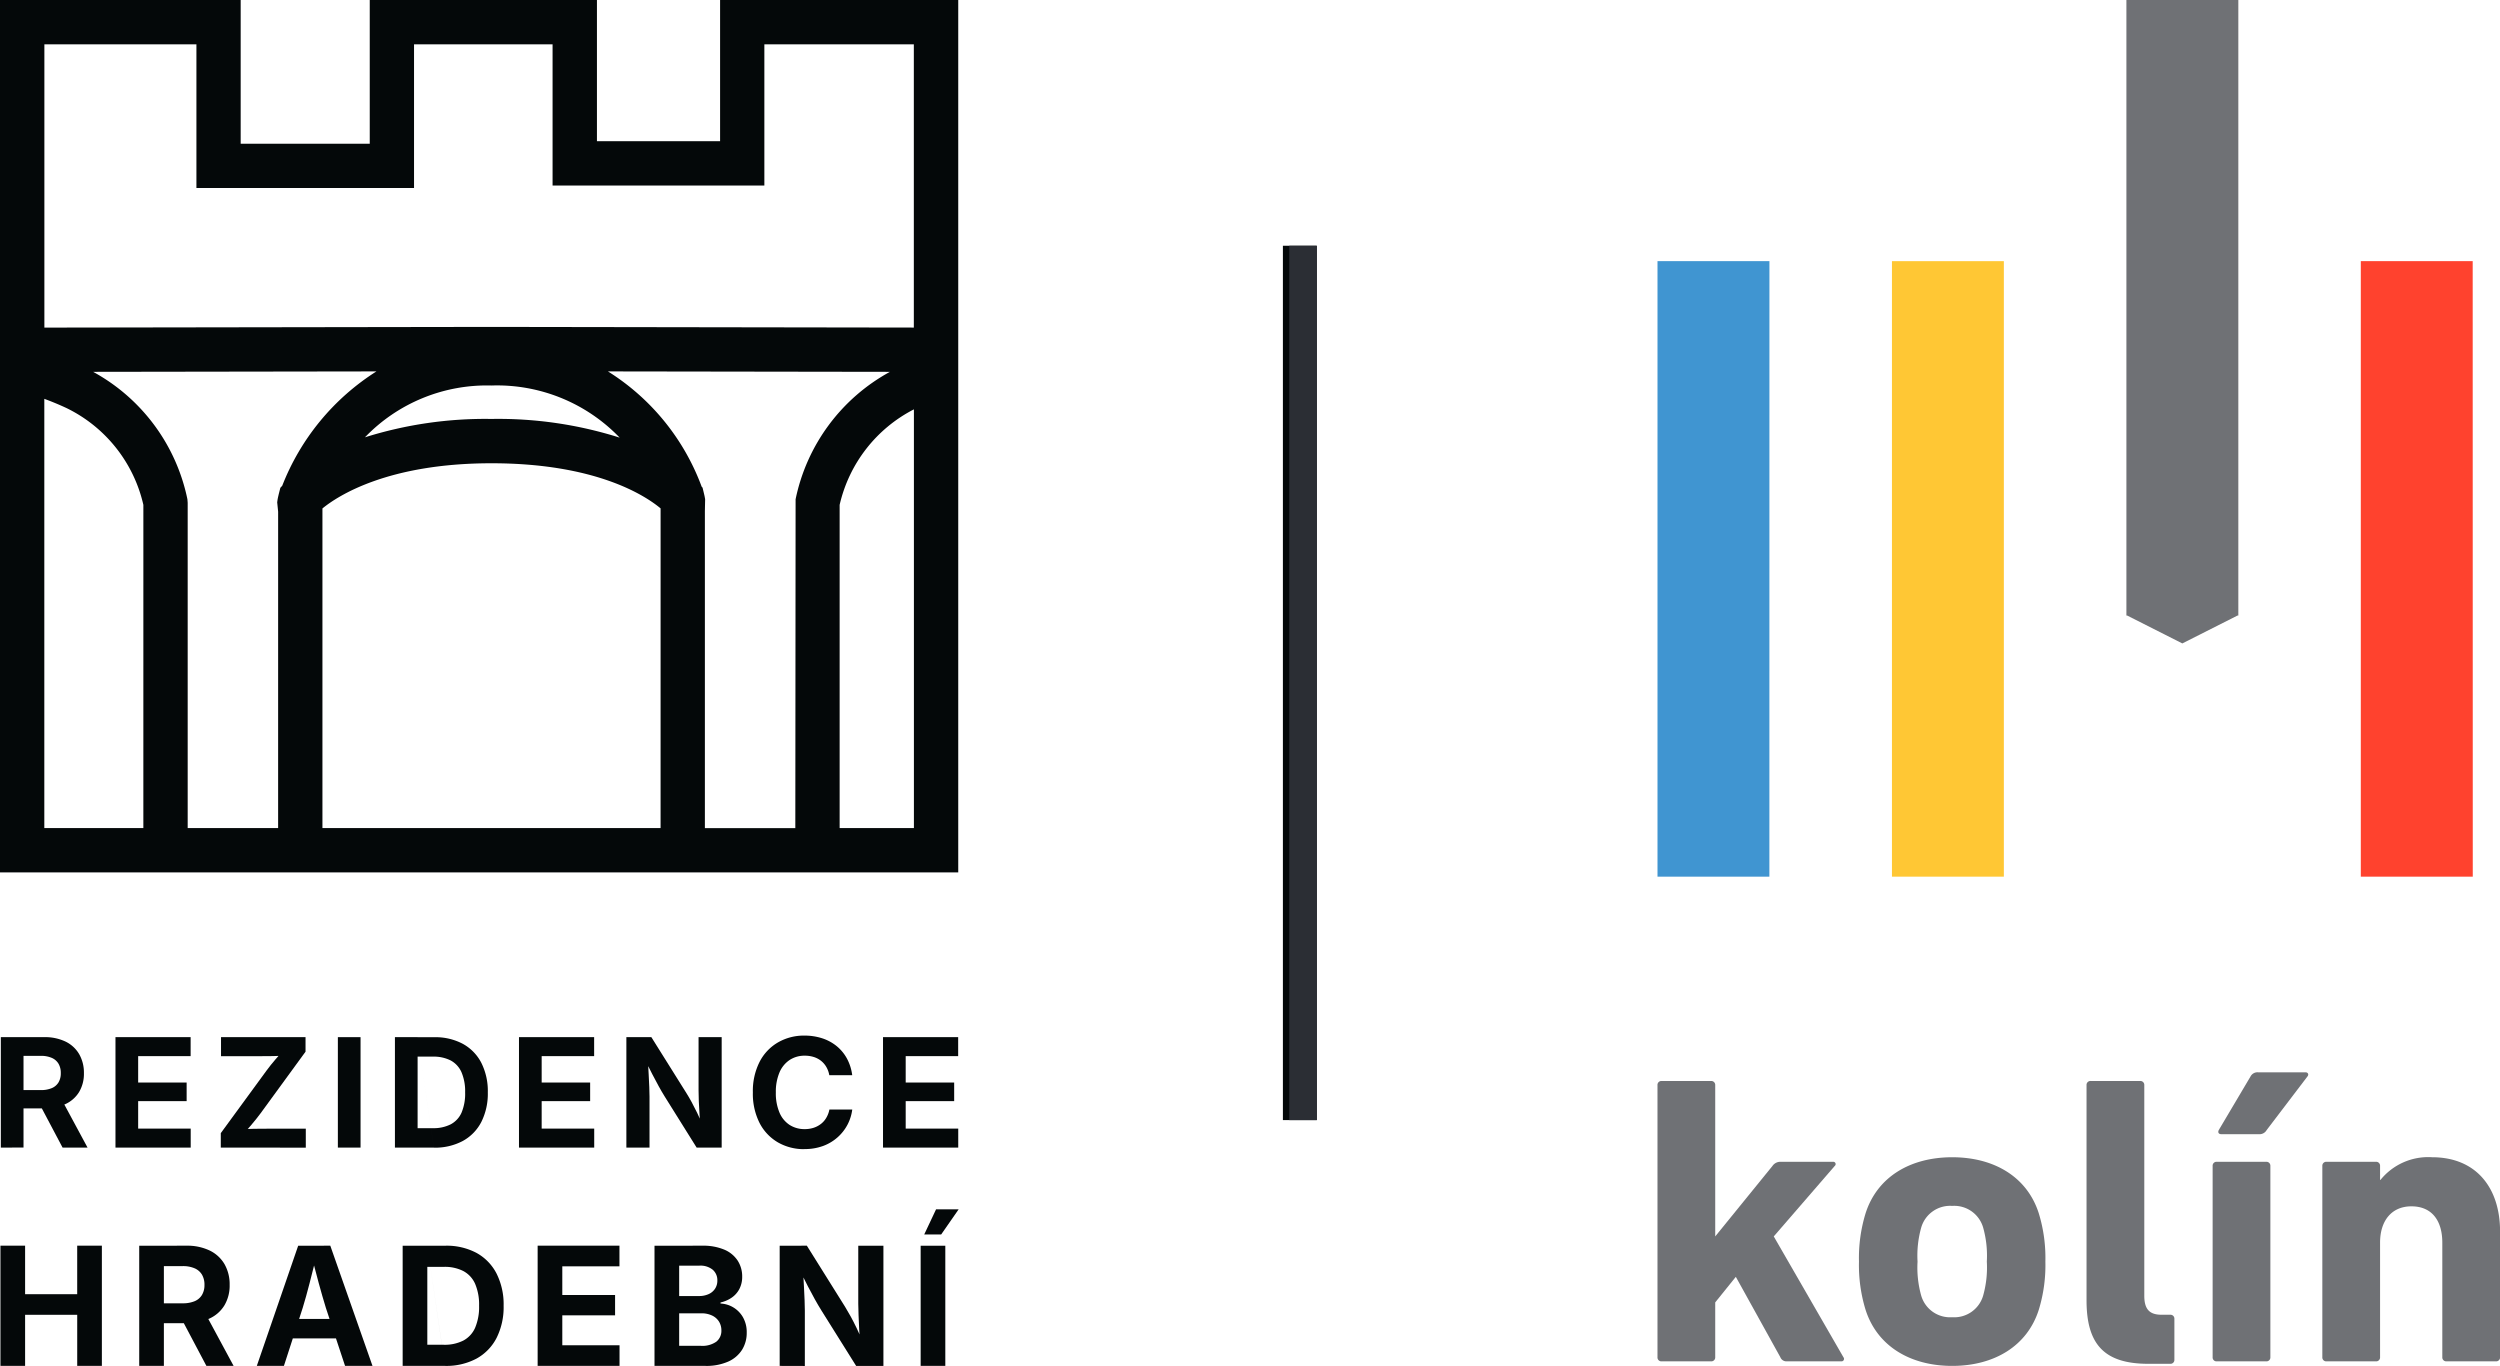 <svg xmlns="http://www.w3.org/2000/svg" xmlns:xlink="http://www.w3.org/1999/xlink" width="162.24" height="88.641" viewBox="0 0 162.24 88.641">
  <defs>
    <clipPath id="clip-path">
      <path id="Path_75" data-name="Path 75" d="M0-31.18H162.24v-88.64H0Z" transform="translate(0 119.82)" fill="none"/>
    </clipPath>
  </defs>
  <g id="Group_123" data-name="Group 123" transform="translate(0 119.821)">
    <g id="Group_94" data-name="Group 94" transform="translate(0.027 -38.98)">
      <path id="Path_71" data-name="Path 71" d="M-1.753,0V3.146H-5.134V0h-1.6V7.8h1.6V4.486h3.382V7.8h1.6V0Z" transform="translate(6.736)" fill="#040809"/>
    </g>
    <g id="Group_97" data-name="Group 97" transform="translate(0 -119.82)" clip-path="url(#clip-path)">
      <g id="Group_95" data-name="Group 95" transform="translate(9.035 80.841)">
        <path id="Path_72" data-name="Path 72" d="M0-2.744v-7.8H3.062a3.351,3.351,0,0,1,1.513.314,2.244,2.244,0,0,1,.961.885A2.631,2.631,0,0,1,5.868-8a2.51,2.51,0,0,1-.34,1.329,2.192,2.192,0,0,1-.979.858,3.611,3.611,0,0,1-1.539.3H.953V-6.806H2.816A1.96,1.96,0,0,0,3.6-6.944a1,1,0,0,0,.473-.406A1.241,1.241,0,0,0,4.234-8a1.278,1.278,0,0,0-.16-.662A1.025,1.025,0,0,0,3.6-9.075a1.9,1.9,0,0,0-.79-.144H1.6v6.475Zm4.36,0L2.486-6.287H4.214L6.125-2.744Z" transform="translate(0 10.543)" fill="#040809"/>
      </g>
      <g id="Group_96" data-name="Group 96" transform="translate(16.666 80.841)">
        <path id="Path_73" data-name="Path 73" d="M0-2.744l2.685-7.8H4.769l2.738,7.8H5.727L4.481-6.513Q4.256-7.245,4.023-8.1T3.528-9.967h.367q-.257,1.021-.476,1.877t-.44,1.578L1.759-2.744ZM1.68-5.79H5.826v1.261H1.68Z" transform="translate(0 10.543)" fill="#040809"/>
      </g>
      <path id="Path_74" data-name="Path 74" d="M36.922-2.744h-1.6v-7.8h1.6Zm0-7.8,1.147,7.8h-2.02V-4.115H37.99a2.677,2.677,0,0,0,1.269-.272,1.723,1.723,0,0,0,.767-.835,3.448,3.448,0,0,0,.256-1.426,3.415,3.415,0,0,0-.256-1.418,1.729,1.729,0,0,0-.765-.832A2.638,2.638,0,0,0,38-9.171H36.011v-1.372h2.083a4.115,4.115,0,0,1,2.023.468,3.2,3.2,0,0,1,1.3,1.343,4.442,4.442,0,0,1,.457,2.083,4.454,4.454,0,0,1-.457,2.089A3.2,3.2,0,0,1,40.11-3.215a4.16,4.16,0,0,1-2.042.471" transform="translate(-9.191 91.384)" fill="#040809"/>
    </g>
    <g id="Group_98" data-name="Group 98" transform="translate(34.891 -38.98)">
      <path id="Path_76" data-name="Path 76" d="M0,0V7.8H5.314V6.46H1.6V4.518H5.025V3.2H1.6V1.34H5.309V0Z" fill="#040809"/>
    </g>
    <g id="Group_101" data-name="Group 101" transform="translate(0 -119.82)" clip-path="url(#clip-path)">
      <g id="Group_99" data-name="Group 99" transform="translate(42.475 80.841)">
        <path id="Path_77" data-name="Path 77" d="M0-2.744v-7.8H3.1a3.516,3.516,0,0,1,1.429.256,1.927,1.927,0,0,1,.866.709A1.889,1.889,0,0,1,5.69-8.538a1.706,1.706,0,0,1-.181.8,1.557,1.557,0,0,1-.5.565,2.085,2.085,0,0,1-.726.314v.068a1.767,1.767,0,0,1,.837.254,1.775,1.775,0,0,1,.626.647,1.945,1.945,0,0,1,.238.985,2.063,2.063,0,0,1-.3,1.112,2.04,2.04,0,0,1-.9.769,3.49,3.49,0,0,1-1.484.28ZM1.6-7.277h1.3A1.472,1.472,0,0,0,3.507-7.4a.965.965,0,0,0,.419-.348.943.943,0,0,0,.152-.536.891.891,0,0,0-.3-.7,1.262,1.262,0,0,0-.859-.266H1.6Zm0,3.23H3a1.575,1.575,0,0,0,1.013-.269.893.893,0,0,0,.327-.725,1.078,1.078,0,0,0-.157-.581,1.059,1.059,0,0,0-.451-.392,1.582,1.582,0,0,0-.7-.142H1.6Z" transform="translate(0 10.543)" fill="#040809"/>
      </g>
      <g id="Group_100" data-name="Group 100" transform="translate(50.598 80.841)">
        <path id="Path_78" data-name="Path 78" d="M0-2.744v-7.8H1.764L4.24-6.586q.172.277.361.621t.39.761q.2.419.4.911L5.219-4.2q-.032-.418-.058-.9t-.042-.929Q5.1-6.476,5.1-6.774v-3.769H6.732v7.8H4.962L2.716-6.329c-.149-.244-.3-.491-.436-.741S1.99-7.6,1.835-7.9L1.293-8.978l.22-.042q.031.57.06,1.086T1.617-7q.017.414.016.67v3.591Z" transform="translate(0 10.543)" fill="#040809"/>
      </g>
    </g>
    <g id="Group_102" data-name="Group 102" transform="translate(59.752 -41.341)">
      <path id="Path_80" data-name="Path 80" d="M-.35,0l-.769,1.633h1.1L1.116,0Zm-1,10.161h1.6v-7.8h-1.6Z" transform="translate(1.345)" fill="#040809"/>
    </g>
    <g id="Group_104" data-name="Group 104" transform="translate(0 -119.82)" clip-path="url(#clip-path)">
      <g id="Group_103" data-name="Group 103" transform="translate(0.054 67.306)">
        <path id="Path_81" data-name="Path 81" d="M0-2.521V-9.688H2.814A3.084,3.084,0,0,1,4.2-9.4a2.064,2.064,0,0,1,.883.813A2.416,2.416,0,0,1,5.392-7.35a2.308,2.308,0,0,1-.313,1.222,2.027,2.027,0,0,1-.9.789,3.321,3.321,0,0,1-1.414.274H.875V-6.253H2.588a1.786,1.786,0,0,0,.721-.128.925.925,0,0,0,.435-.373,1.135,1.135,0,0,0,.147-.6,1.168,1.168,0,0,0-.147-.608.943.943,0,0,0-.435-.38,1.747,1.747,0,0,0-.726-.132H1.472v5.95Zm4.007,0L2.284-5.778H3.872L5.627-2.521Z" transform="translate(0 9.688)" fill="#040809"/>
      </g>
    </g>
    <g id="Group_105" data-name="Group 105" transform="translate(7.494 -52.514)">
      <path id="Path_83" data-name="Path 83" d="M0-2.521V-9.688H4.877v1.232H1.472v1.712H4.618v1.207H1.472v1.785h3.41v1.231Z" transform="translate(0 9.688)" fill="#040809"/>
    </g>
    <g id="Group_107" data-name="Group 107" transform="translate(0 -119.82)" clip-path="url(#clip-path)">
      <g id="Group_106" data-name="Group 106" transform="translate(14.328 67.306)">
        <path id="Path_84" data-name="Path 84" d="M0-2.521v-.938L2.968-7.518q.269-.366.587-.734t.64-.734L4.32-8.5q-.476.033-.953.041t-.952.007H.015V-9.688H5.5v.943L2.588-4.753q-.284.385-.613.767t-.661.763L1.188-3.7q.49-.033.981-.041t.982-.007H5.517v1.231Z" transform="translate(0 9.688)" fill="#040809"/>
      </g>
    </g>
    <path id="Path_86" data-name="Path 86" d="M31.111-21.672H29.639v-7.167h1.472Z" transform="translate(-7.713 -23.675)" fill="#040809"/>
    <g id="Group_108" data-name="Group 108" transform="translate(0 -119.82)" clip-path="url(#clip-path)">
      <path id="Path_87" data-name="Path 87" d="M36.116-21.672H34.644v-7.167h1.472Zm0-7.166,1.053,7.166H35.313v-1.26H37.1a2.458,2.458,0,0,0,1.166-.25,1.586,1.586,0,0,0,.705-.767A3.175,3.175,0,0,0,39.2-25.26a3.143,3.143,0,0,0-.235-1.3,1.591,1.591,0,0,0-.7-.765,2.431,2.431,0,0,0-1.158-.25H35.279v-1.26h1.915a3.777,3.777,0,0,1,1.858.431,2.942,2.942,0,0,1,1.2,1.233,4.078,4.078,0,0,1,.42,1.915,4.087,4.087,0,0,1-.42,1.919A2.943,2.943,0,0,1,39.046-22.1a3.828,3.828,0,0,1-1.876.433" transform="translate(-9.015 96.145)" fill="#040809"/>
    </g>
    <g id="Group_109" data-name="Group 109" transform="translate(33.68 -52.514)">
      <path id="Path_89" data-name="Path 89" d="M0-2.521V-9.688H4.877v1.232H1.472v1.712H4.618v1.207H1.472v1.785h3.41v1.231Z" transform="translate(0 9.688)" fill="#040809"/>
    </g>
    <g id="Group_112" data-name="Group 112" transform="translate(0 -119.82)" clip-path="url(#clip-path)">
      <g id="Group_110" data-name="Group 110" transform="translate(40.649 67.306)">
        <path id="Path_90" data-name="Path 90" d="M0-2.521V-9.688H1.621L3.9-6.051q.16.254.332.57t.359.7q.184.385.368.837L4.8-3.859q-.029-.384-.053-.829T4.7-5.542c-.01-.273-.015-.5-.015-.683V-9.688h1.5v7.167H4.56L2.5-5.816Q2.29-6.152,2.1-6.5t-.409-.767l-.5-.986.2-.038q.029.525.055,1t.041.854c.01.254.015.459.015.616v3.3Z" transform="translate(0 9.688)" fill="#040809"/>
      </g>
      <g id="Group_111" data-name="Group 111" transform="translate(48.858 67.205)">
        <path id="Path_91" data-name="Path 91" d="M-1.176-2.592A3.361,3.361,0,0,1-2.891-3.03,3.087,3.087,0,0,1-4.084-4.29a4.189,4.189,0,0,1-.435-1.982A4.186,4.186,0,0,1-4.081-8.26a3.082,3.082,0,0,1,1.2-1.263,3.355,3.355,0,0,1,1.707-.438,3.688,3.688,0,0,1,1.147.173,2.915,2.915,0,0,1,.94.505,2.728,2.728,0,0,1,.671.808,3.085,3.085,0,0,1,.344,1.082H.44a1.585,1.585,0,0,0-.193-.534,1.417,1.417,0,0,0-.346-.4A1.457,1.457,0,0,0-.57-8.573a1.888,1.888,0,0,0-.577-.084,1.75,1.75,0,0,0-.994.284,1.823,1.823,0,0,0-.656.815,3.223,3.223,0,0,0-.231,1.286,3.222,3.222,0,0,0,.233,1.3,1.776,1.776,0,0,0,.657.806,1.776,1.776,0,0,0,.991.274,1.835,1.835,0,0,0,.573-.087A1.57,1.57,0,0,0-.1-4.23a1.373,1.373,0,0,0,.348-.4,1.656,1.656,0,0,0,.2-.534H1.931a2.9,2.9,0,0,1-.31.986,2.9,2.9,0,0,1-.645.82,2.945,2.945,0,0,1-.942.561,3.434,3.434,0,0,1-1.21.2" transform="translate(4.519 9.961)" fill="#040809"/>
      </g>
    </g>
    <g id="Group_113" data-name="Group 113" transform="translate(57.304 -52.514)">
      <path id="Path_93" data-name="Path 93" d="M0-2.521V-9.688H4.877v1.232H1.472v1.712H4.618v1.207H1.472v1.785h3.41v1.231Z" transform="translate(0 9.688)" fill="#040809"/>
    </g>
    <g id="Group_119" data-name="Group 119" transform="translate(0 -119.82)" clip-path="url(#clip-path)">
      <g id="Group_114" data-name="Group 114" transform="translate(107.562 70.151)">
        <path id="Path_94" data-name="Path 94" d="M-2.946-6.4a.422.422,0,0,1-.4-.268l-2.89-5.218-1.337,1.66v3.558a.255.255,0,0,1-.27.268h-3.208a.253.253,0,0,1-.269-.268V-24.329a.252.252,0,0,1,.269-.266h3.208a.254.254,0,0,1,.27.266v9.821l3.717-4.577a.617.617,0,0,1,.51-.266H.078a.15.15,0,0,1,.108.266l-3.96,4.577L.747-6.668A.163.163,0,0,1,.612-6.4Z" transform="translate(11.322 24.595)" fill="#6f7175"/>
      </g>
      <g id="Group_115" data-name="Group 115" transform="translate(120.64 75.099)">
        <path id="Path_95" data-name="Path 95" d="M-2.834-3.162a6.729,6.729,0,0,0,.242-2.219A6.739,6.739,0,0,0-2.834-7.6,1.951,1.951,0,0,0-4.839-8.995,1.952,1.952,0,0,0-6.847-7.6a6.743,6.743,0,0,0-.241,2.221,6.733,6.733,0,0,0,.241,2.219A1.952,1.952,0,0,0-4.839-1.77,1.951,1.951,0,0,0-2.834-3.162m-7.627.91a9.858,9.858,0,0,1-.428-3.129,9.871,9.871,0,0,1,.428-3.131c.751-2.356,2.891-3.64,5.622-3.64S.031-10.869.78-8.513a9.871,9.871,0,0,1,.428,3.131A9.858,9.858,0,0,1,.78-2.253C.031.1-2.111,1.388-4.839,1.388S-9.71.1-10.461-2.253" transform="translate(10.889 12.153)" fill="#6f7175"/>
      </g>
      <g id="Group_116" data-name="Group 116" transform="translate(135.408 70.15)">
        <path id="Path_96" data-name="Path 96" d="M-1.411-6.457c-2.863,0-4.013-1.258-4.013-4.119v-13.97a.253.253,0,0,1,.268-.266h3.211a.254.254,0,0,1,.269.266v13.673c0,.884.346,1.232,1.124,1.232h.56a.253.253,0,0,1,.269.269v2.648a.253.253,0,0,1-.269.267Z" transform="translate(5.424 24.812)" fill="#6f7175"/>
      </g>
      <g id="Group_117" data-name="Group 117" transform="translate(143.591 69.587)">
        <path id="Path_97" data-name="Path 97" d="M-.2-1.412c-.161,0-.24-.108-.161-.269L1.7-5.159a.506.506,0,0,1,.481-.269H5.262c.159,0,.24.134.132.269L2.747-1.681a.53.53,0,0,1-.51.269ZM-.492,13.331a.252.252,0,0,1-.268-.268V.647A.252.252,0,0,1-.492.38H2.718a.254.254,0,0,1,.269.267V13.063a.254.254,0,0,1-.269.268Z" transform="translate(0.76 5.428)" fill="#6f7175"/>
      </g>
      <g id="Group_118" data-name="Group 118" transform="translate(150.707 75.099)">
        <path id="Path_98" data-name="Path 98" d="M-2.834-4.66A.254.254,0,0,1-3.1-4.927v-7.438c0-1.418-.668-2.355-2.006-2.355-1.285,0-2.033.937-2.033,2.355v7.438a.254.254,0,0,1-.268.268h-3.21a.254.254,0,0,1-.269-.268V-17.344a.253.253,0,0,1,.269-.266h3.21a.253.253,0,0,1,.268.266v.909h.027a3.981,3.981,0,0,1,3.345-1.471c2.863,0,4.415,1.981,4.415,4.817v8.161a.253.253,0,0,1-.268.268Z" transform="translate(10.889 17.906)" fill="#6f7175"/>
      </g>
    </g>
    <path id="Path_100" data-name="Path 100" d="M152.661-56.967H145.4V-96.911h7.264Z" transform="translate(-37.835 -5.962)" fill="#4095d1"/>
    <path id="Path_101" data-name="Path 101" d="M173.23-56.967h-7.262V-96.911h7.262Z" transform="translate(-43.188 -5.962)" fill="#ffc734"/>
    <path id="Path_102" data-name="Path 102" d="M214.366-56.967H207.1V-96.911h7.261Z" transform="translate(-53.893 -5.962)" fill="#ff422e"/>
    <g id="Group_120" data-name="Group 120" transform="translate(137.994 -119.821)">
      <path id="Path_103" data-name="Path 103" d="M0,0V39.947H.052l3.577,1.809,3.58-1.809h.055V0ZM0,39.919H0Z" transform="translate(0.001)" fill="#6f7175"/>
    </g>
    <g id="Group_122" data-name="Group 122" transform="translate(0 -119.82)" clip-path="url(#clip-path)">
      <g id="Group_121" data-name="Group 121" transform="translate(0 0)">
        <path id="Path_104" data-name="Path 104" d="M-16.438,0V9.163H-24.43V0H-39.174V9.326h-8.376V0h-15.62V56.616H-.983V0ZM-53.866,53.739h-6.427V25.881c.51.19,1,.392,1.457.608a9.279,9.279,0,0,1,4.971,6.273Zm8.746,0h-5.869V32.628l-.018-.232a12.23,12.23,0,0,0-6.118-8.266l18.385-.028a15.408,15.408,0,0,0-6.112,7.418l-.124.138-.087.343c-.064.255-.091.409-.093.422l-.024.173.061.615Zm13.847-28.722A11.03,11.03,0,0,1-22.955,28.4a26.029,26.029,0,0,0-8.318-1.213,26.009,26.009,0,0,0-8.212,1.192,10.972,10.972,0,0,1,8.212-3.362M-20.3,53.739H-42.244V32.995c1.006-.822,4.246-2.932,10.971-2.932,6.784,0,9.981,2.1,10.974,2.928ZM-11.538,32.4l-.018,21.342h-5.869V33.17l.016-.777-.026-.143c0-.01-.019-.1-.054-.243l-.087-.361-.058-.064a14.944,14.944,0,0,0-6.082-7.48l18.3.028A12.228,12.228,0,0,0-11.538,32.4M-3.86,53.739H-8.68V32.764a9.3,9.3,0,0,1,4.82-6.2ZM-29.38,21.217v1.028h0V21.217h-3.773v1.031h0V21.217l-27.136.042V2.876h9.867V12.2H-36.3V2.876h8.991v9.163h13.744V2.876h9.7V21.257Z" transform="translate(63.169)" fill="#040809"/>
      </g>
    </g>
    <path id="Path_106" data-name="Path 106" d="M112.54-98.264h2.2v56.742h-2.2Z" transform="translate(-29.285 -5.609)" fill="#040809"/>
    <path id="Path_107" data-name="Path 107" d="M113.1-41.521h1.783V-98.264H113.1Z" transform="translate(-29.432 -5.609)" fill="#2b2e34"/>
  </g>
</svg>
